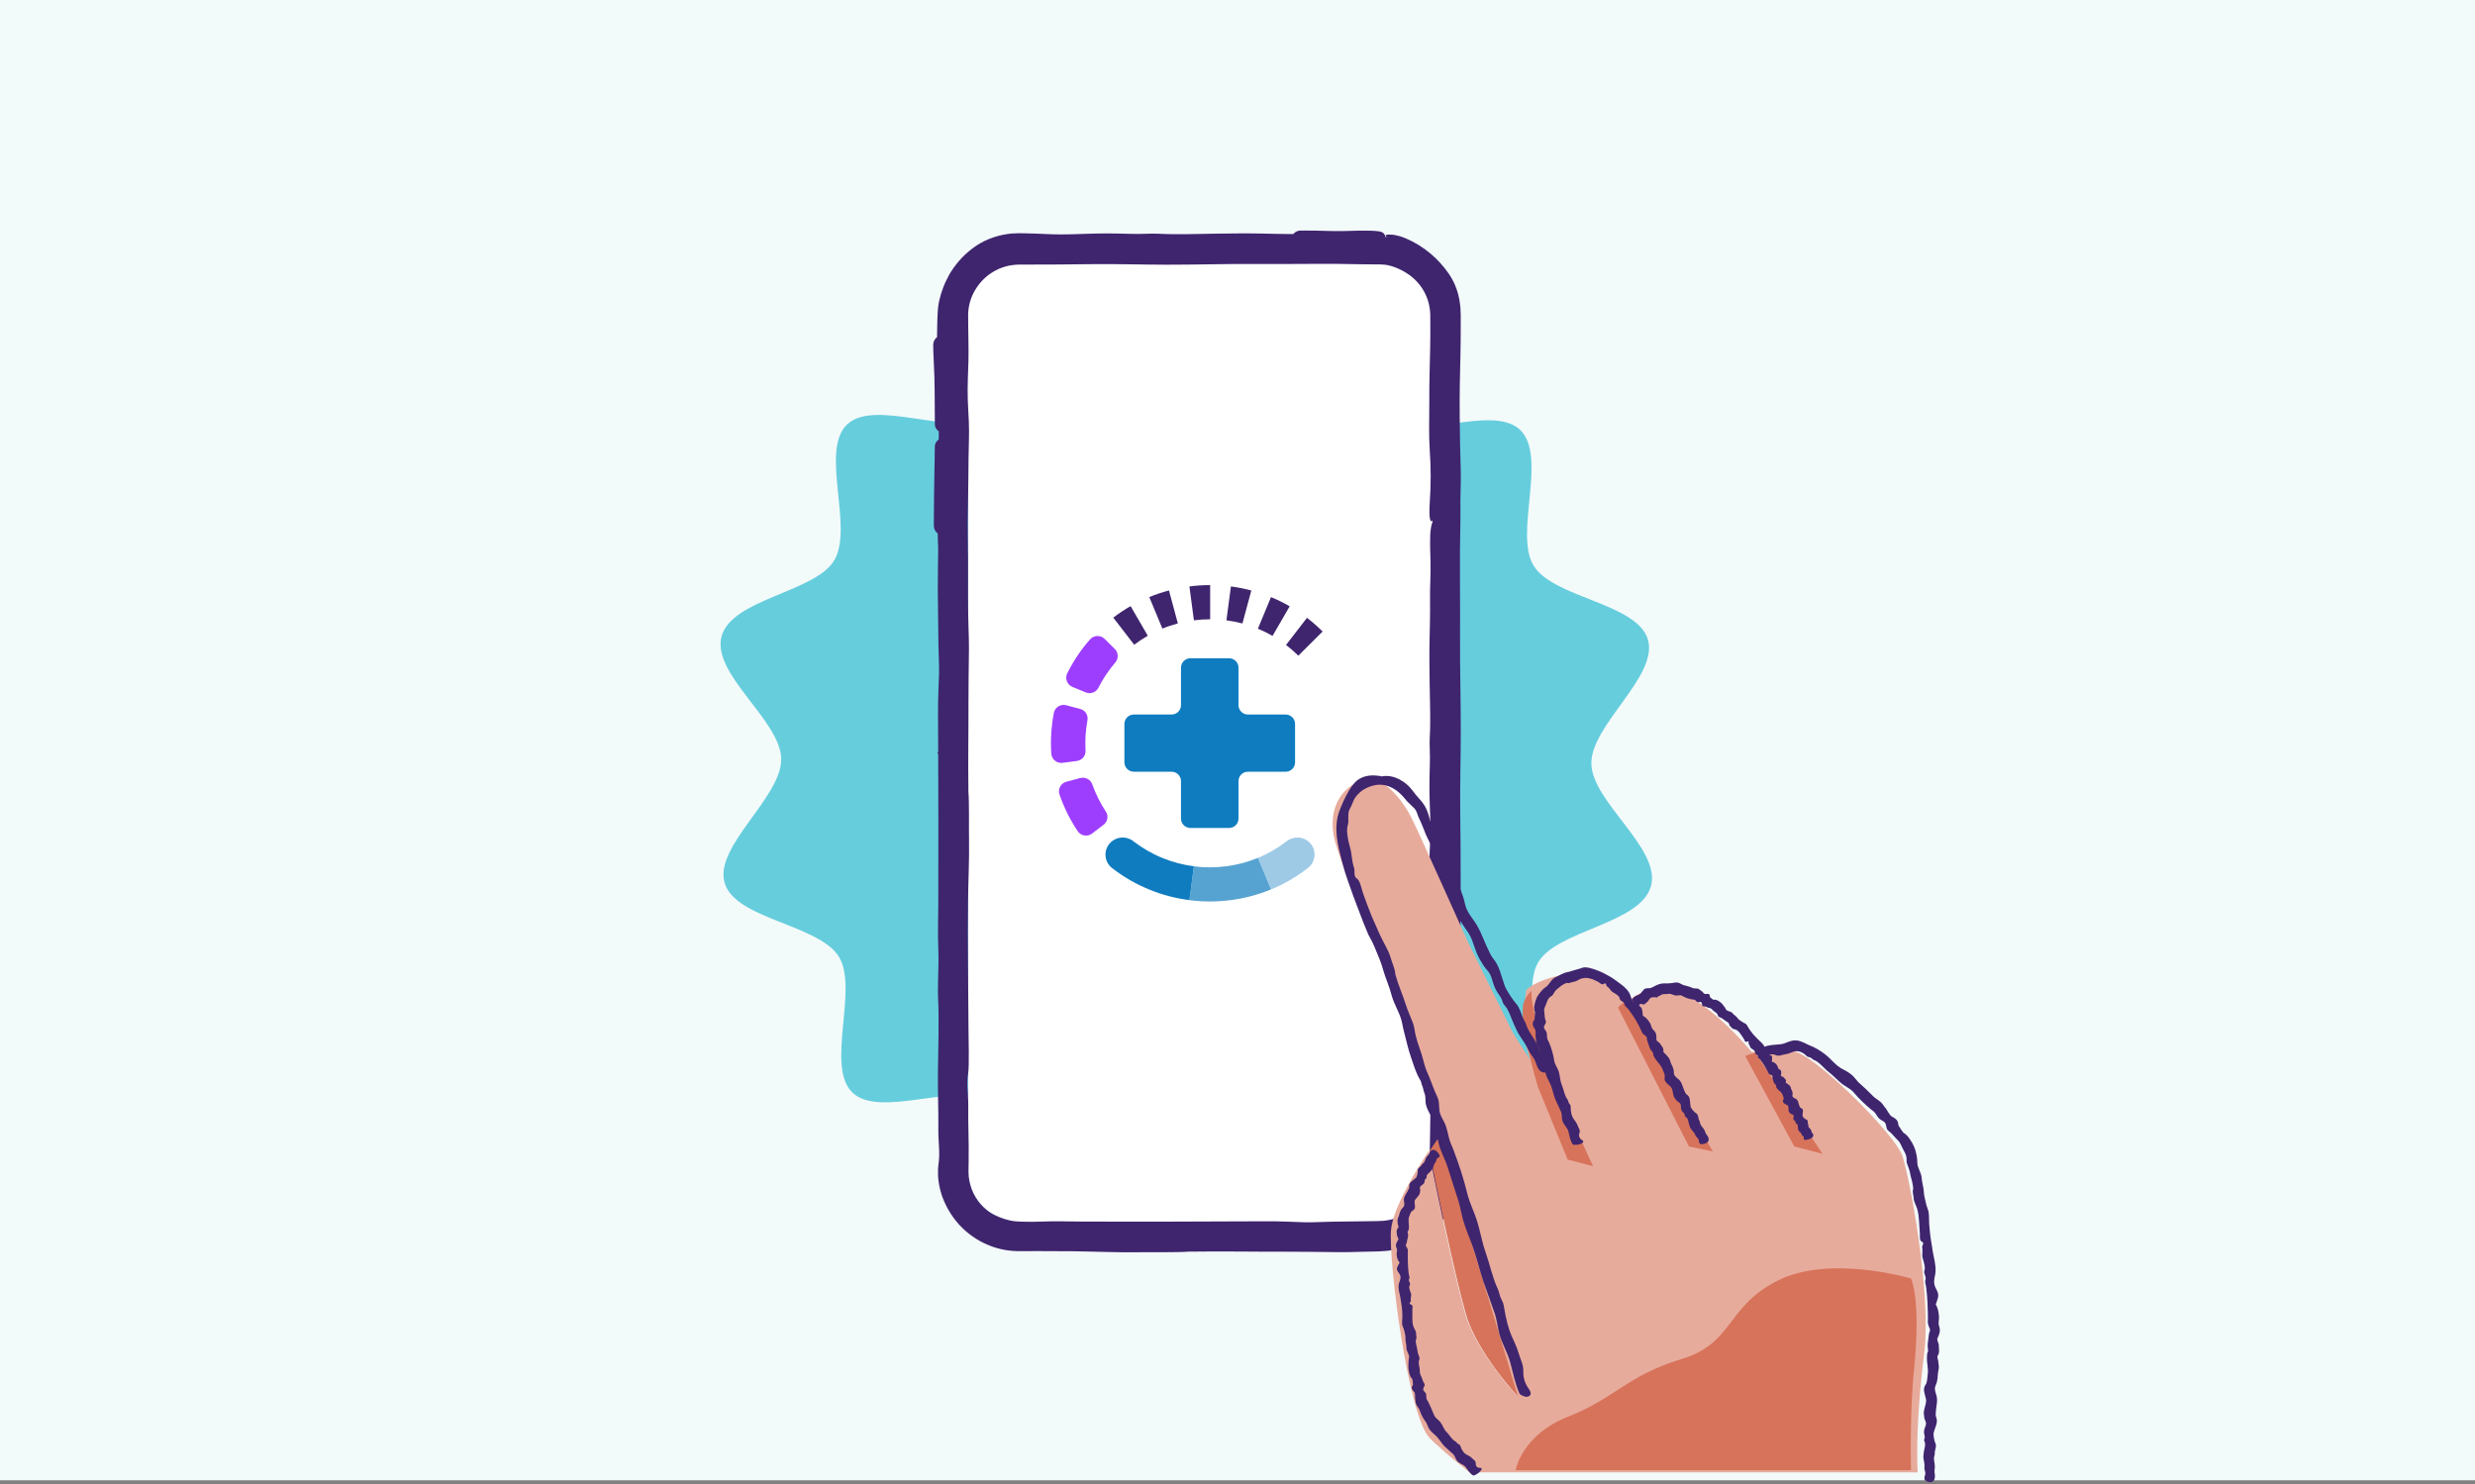 <?xml version="1.0" encoding="UTF-8"?>
<svg xmlns="http://www.w3.org/2000/svg" width="632" height="379" viewBox="0 0 632 379" fill="none">
  <rect x="0" y="0" width="632" height="379" fill="#808080" stroke="none"/>
  <rect width="632" height="378" fill="#F3FAFA"></rect>
  <path d="M421.581 226.25C419.006 235.899 397.663 237.487 392.801 245.7C387.94 253.914 396.532 273.666 389.548 280.356C382.563 287.045 363.406 277.433 354.851 282.094C346.296 286.755 344.123 308.057 334.601 310.388C325.292 312.681 313.433 294.855 303.559 294.729C293.686 294.603 281.789 312.214 272.154 309.619C262.519 307.037 260.672 285.634 252.369 280.985C244.065 276.337 224.606 285.646 217.672 278.995C210.737 272.344 219.28 252.591 214.23 244.34C209.142 236.013 187.774 234.791 185.035 225.444C182.297 216.096 199.607 203.637 199.482 193.799C199.356 183.96 181.681 172.169 184.256 162.52C186.832 152.87 208.175 151.283 213.036 143.069C218.049 134.604 209.305 115.103 216.29 108.414C223.274 101.725 242.432 111.336 250.987 106.675C259.542 102.014 261.715 80.712 271.237 78.382C280.759 76.051 292.404 93.914 302.278 94.04C312.152 94.166 324.048 76.555 333.684 79.15C343.319 81.733 345.165 103.135 353.469 107.784C362.087 112.621 381.231 103.123 388.166 109.774C395.238 116.577 386.558 136.178 391.608 144.43C396.695 152.757 418.064 153.979 420.802 163.326C423.541 172.673 406.23 185.132 406.356 194.97C406.481 204.809 424.169 216.6 421.594 226.25H421.581Z" fill="#66CDDD"></path>
  <g clip-path="url(#clip0_2943_15708)">
    <path d="M260.927 66C257.028 66 253.509 67.636 251.008 70.258C248.66 72.722 247.209 76.051 247.209 79.718L247.209 189.321L247.209 298.144C247.209 302.977 249.726 307.235 253.514 309.677C255.651 311.06 258.199 311.862 260.927 311.862L352.729 311.862C360.295 311.862 366.447 305.71 366.447 298.144L366.447 79.718C366.447 76.051 365.001 72.722 362.648 70.258C360.495 68.005 357.588 66.48 354.333 66.095C353.805 66.032 353.272 66 352.724 66L260.927 66Z" fill="white"></path>
    <path d="M353.748 60.484C353.526 59.861 352.941 59.518 352.244 59.523L332.037 59.523C331.414 59.523 330.882 59.888 330.623 60.41L260.289 60.41C249.262 60.41 240.24 69.432 240.24 80.459L240.24 86.679C239.66 86.916 239.248 87.486 239.248 88.151L239.248 108.358C239.248 109.023 239.66 109.593 240.24 109.83L240.24 112.621C239.66 112.859 239.248 113.428 239.248 114.093L239.248 134.3C239.248 134.965 239.66 135.535 240.24 135.772L240.24 192.648C240.055 192.727 239.865 192.806 239.681 192.885C239.871 192.806 240.055 192.727 240.24 192.648L240.24 298.89C240.24 307.311 245.5 314.555 252.897 317.509C255.187 318.427 257.682 318.939 260.289 318.939L352.091 318.939C363.118 318.939 372.14 309.917 372.14 298.89L372.14 80.459C372.14 69.991 364.01 61.338 353.753 60.484L353.748 60.484ZM365.809 133.118L365.809 298.885C365.809 306.451 359.657 312.603 352.091 312.603L260.289 312.603C257.561 312.603 255.013 311.795 252.876 310.418C249.088 307.976 246.571 303.718 246.571 298.885L246.571 190.062L246.571 80.459C246.571 72.893 252.723 66.741 260.289 66.741L352.091 66.741C352.635 66.741 353.173 66.778 353.7 66.836C360.512 67.633 365.809 73.436 365.809 80.459L365.809 133.118Z" fill="#3F256E"></path>
    <path d="M365.166 241.945C365.166 236.4 364.844 230.486 364.918 224.719C364.96 221.622 364.981 218.794 365.145 215.871C365.293 213.223 365.293 210.933 365.192 208.369C365.076 205.256 364.955 202.032 365.029 198.603C365.071 196.577 365.198 193.638 365.103 191.639C364.965 188.758 365.166 187.903 365.198 185.255C365.245 181.303 365.087 177.219 365.055 174.001C365.024 170.751 364.955 167.575 365.029 164.177C365.124 160.03 365.203 156.891 365.161 152.612C365.129 149.383 365.372 146.803 365.282 143.4C365.224 141.179 365.129 138.894 365.213 136.7C365.298 134.51 365.825 132.558 366.153 133.254C366.327 133.629 366.453 134.679 366.517 135.813C366.675 138.704 366.659 142.424 366.596 145.41C366.538 148.043 366.606 150.797 366.617 153.498C366.633 157.761 366.453 161.993 366.48 166.25C366.49 167.986 366.596 169.733 366.575 171.431C366.511 176.718 366.902 181.329 366.596 186.463C366.506 188.014 366.274 196.793 366.364 200.149C366.548 207.445 366.97 214.441 366.643 220.825C366.459 224.413 366.67 236.553 366.691 240.895C366.701 243.016 366.691 245.438 366.649 247.548C366.569 251.389 366.332 255.568 366.321 259.409C366.316 262.427 366.511 265.444 366.564 268.505C366.622 271.749 366.654 275.042 366.643 278.302C366.627 282.354 366.775 285.863 366.722 289.904C366.691 291.508 366.659 293.096 366.627 294.705C366.612 296.372 366.569 297.644 366.522 298.921C366.437 300.261 366.263 301.59 365.741 303.258C365.709 303.342 365.683 303.426 365.662 303.5C365.572 303.79 365.483 304.086 365.393 304.387C365.293 304.682 365.155 304.962 365.034 305.257C364.807 305.853 364.448 306.386 364.132 306.956C363.404 308.027 362.554 309.061 361.526 309.911C360.502 310.75 359.389 311.509 358.17 312.021L357.722 312.227L357.257 312.39C356.951 312.496 356.645 312.612 356.334 312.712C355.701 312.855 355.094 313.06 354.461 313.124C354.097 313.171 353.722 313.25 353.337 313.256C352.952 313.261 352.562 313.271 352.166 313.282C351.411 313.256 350.641 313.224 349.876 313.192C348.346 313.134 346.842 313.087 345.529 313.15C338.733 313.467 335.267 313.577 328.804 313.382C324.979 313.266 320.747 313.43 316.943 313.43C307.832 313.43 304.012 313.235 301.738 313.15C298.483 313.029 301.601 313.029 298.388 313.155C294.568 313.308 290.764 313.535 286.812 313.514C283.657 313.493 280.65 313.319 277.579 313.208C271.886 313.002 267.006 313.097 261.593 313.293C261.092 313.308 260.59 313.324 260.079 313.34C259.546 313.351 259.008 313.324 258.469 313.271C257.388 313.166 256.301 312.918 255.251 312.549C253.141 311.81 251.183 310.517 249.616 308.855C248.049 307.188 246.894 305.136 246.282 302.967C245.971 301.886 245.796 300.778 245.744 299.675C245.738 299.401 245.733 299.126 245.723 298.852C245.723 298.594 245.723 298.34 245.728 298.082C245.728 297.57 245.738 297.064 245.744 296.562C245.849 285.235 245.796 285.335 245.86 273.997C245.891 268.236 245.844 258.47 245.812 252.708C245.796 249.21 245.607 238.4 245.654 234.891C245.701 231.404 245.807 227.922 245.823 224.329C245.855 218.193 245.939 214.125 245.86 208.005C245.786 202.47 245.897 194.947 245.812 189.454C245.707 182.553 246.134 175.315 245.96 168.403C245.907 166.303 245.849 164.198 245.823 162.077C245.744 155.83 245.601 149.568 245.628 143.337C245.649 137.691 245.596 131.914 245.876 126.364C245.934 125.166 245.855 123.705 245.886 122.407C245.939 120.149 245.828 119.637 245.865 117.384C245.955 111.718 245.206 112.039 245.77 100.052C245.923 96.839 245.649 88.625 245.649 85.554C245.649 83.185 245.622 81.987 245.601 80.79C245.638 79.571 245.538 78.199 246.35 75.799C247.121 73.604 248.419 71.588 250.112 70.016C251.811 68.444 253.853 67.262 256.042 66.587C257.203 66.265 258.369 66.012 259.546 65.985C260.142 65.943 260.691 65.943 261.239 65.948C261.788 65.948 262.331 65.948 262.875 65.948C265.049 65.948 267.185 65.948 269.322 65.948C273.596 65.948 277.859 65.954 282.401 65.959C284.28 65.933 292.679 65.801 294.568 65.774C302.535 65.748 304.487 65.838 312.422 65.917C320.146 65.996 327.87 65.917 335.599 65.89L340.622 65.89C344.452 65.922 348.399 65.927 352.409 66.001C356.619 66.101 360.676 68.18 363.177 71.319C363.81 72.042 364.454 73.039 365.06 74.184C365.651 75.34 366.105 76.68 366.379 78.067C366.438 78.415 366.49 78.764 366.548 79.112C366.575 79.466 366.596 79.814 366.622 80.157C366.664 80.848 366.659 81.46 366.68 82.082C366.701 83.312 366.717 84.436 366.733 85.353C366.791 92.793 366.411 99.182 366.469 106.621C366.527 114.503 366.696 120.771 366.548 128.838C366.538 129.524 366.453 130.352 366.364 130.732C366.205 131.408 365.968 132.626 365.783 132.906C365.171 133.829 364.844 131.898 365.097 128.232C365.414 123.589 365.393 119.394 365.097 115.147C364.812 111.095 364.987 107.091 364.976 102.601C364.955 96.702 365.118 93.378 365.198 88.746C365.235 86.43 365.266 83.781 365.224 80.336C365.198 78.685 364.823 76.828 363.905 74.949C363.435 74.021 362.85 73.071 362.064 72.2C361.288 71.325 360.37 70.475 359.252 69.795C357.716 68.771 355.395 67.763 353.49 67.584C353.079 67.558 352.662 67.536 352.245 67.51C351.823 67.494 351.369 67.51 350.931 67.51C350.05 67.515 349.18 67.521 348.33 67.494C339.498 67.257 329.975 67.473 321.027 67.41C313.456 67.357 305.505 67.605 297.923 67.594C291.502 67.589 284.907 67.368 278.455 67.457C273.126 67.531 267.692 67.563 262.226 67.563L260.184 67.563C259.54 67.6 258.897 67.61 258.264 67.732C257.62 67.8 257.003 68.001 256.38 68.159L255.473 68.486C255.167 68.586 254.887 68.755 254.592 68.882C252.265 69.995 250.302 71.847 248.999 74.068C247.896 75.92 247.274 78.057 247.221 80.22C247.205 84.013 247.379 88.356 247.3 92.123C247.232 95.594 246.994 98.28 247.121 101.994C247.184 103.914 247.316 105.719 247.395 107.618C247.532 110.794 247.358 113.844 247.321 117.041C247.268 121.367 247.263 125.715 247.158 130.01C247.052 134.378 247.184 138.958 247.195 143.553C247.205 149.367 247.131 155.208 247.327 160.658C247.379 162.04 247.437 164.293 247.427 165.712C247.39 170.45 247.279 175.193 247.3 179.921C247.332 187.054 247.174 194.139 247.284 201.489C247.284 201.673 247.263 201.911 247.279 202.053C247.527 205.161 247.385 210.748 247.443 214.251C247.532 219.617 247.253 224.862 247.189 230.169C247.063 240.996 247.274 252.075 247.311 262.928C247.321 265.096 247.522 272.251 247.237 273.944C246.757 276.746 247.279 279.473 247.247 282.222C247.189 287.34 247.437 291.434 247.348 296.721C247.337 297.243 247.327 297.839 247.316 298.483C247.3 299.137 247.311 299.77 247.374 300.477C247.516 301.859 247.912 303.363 248.587 304.73C248.909 305.421 249.326 306.064 249.753 306.666C250.202 307.257 250.671 307.811 251.173 308.28C252.159 309.235 253.209 309.89 254.048 310.296C255.467 310.976 257.34 311.689 259.356 311.879C260.337 311.968 261.435 311.958 262.442 311.984C263.455 311.995 264.421 311.995 265.281 311.958C269.913 311.763 272.15 311.937 276.951 311.942L296.546 311.958C305.479 311.926 314.2 311.894 323.058 311.863C326.303 311.842 325.738 311.894 328.994 311.963C330.466 311.995 331.88 312.095 333.352 312.127C335.515 312.169 337.868 311.984 340.031 311.968C342.221 311.942 344.4 311.916 346.584 311.884L349.86 311.836C350.942 311.815 352.081 311.836 353.079 311.752C353.369 311.752 353.654 311.699 353.939 311.652C354.224 311.604 354.508 311.573 354.793 311.515C355.353 311.362 355.928 311.267 356.466 311.045C357.574 310.691 358.608 310.132 359.573 309.483C360.143 309.093 361.272 308.222 361.663 307.679C362.106 307.178 362.465 306.613 362.85 306.064L363.356 305.194C363.53 304.909 363.652 304.587 363.805 304.286C364.353 303.057 364.77 301.743 364.923 300.382C364.987 299.939 364.981 299.491 365.018 299.042C365.039 298.588 365.029 298.098 365.039 297.623L365.082 294.769C365.113 292.869 365.15 290.965 365.182 289.06C365.25 285.245 365.303 281.41 365.256 277.521C365.208 273.274 365.277 267.713 365.013 263.83C364.612 257.974 365.008 250.909 365.166 245C365.192 243.998 365.203 242.974 365.203 241.94L365.166 241.945Z" fill="#3F256E"></path>
    <path d="M242.235 70.402C243.728 67.759 245.796 65.311 248.36 63.406C250.903 61.475 254.011 60.225 257.171 59.776C257.598 59.729 258.015 59.628 258.437 59.623C258.859 59.607 259.271 59.592 259.688 59.576L260.305 59.555L260.891 59.565C261.281 59.57 261.672 59.581 262.057 59.586C263.608 59.618 265.133 59.665 266.678 59.745C269.491 59.892 271.918 59.892 274.64 59.792C277.943 59.676 281.367 59.555 285.002 59.628C287.155 59.671 290.273 59.797 292.388 59.702C295.448 59.565 296.356 59.766 299.163 59.797C303.357 59.845 307.689 59.687 311.102 59.655C314.553 59.623 317.924 59.555 321.528 59.628C323.169 59.66 324.667 59.692 326.144 59.723C326.883 59.734 327.616 59.745 328.365 59.755C328.74 59.755 329.115 59.76 329.5 59.766C329.69 59.766 329.885 59.766 330.075 59.766C330.17 59.766 330.233 59.781 330.296 59.755C330.318 59.713 330.333 59.692 330.376 59.639L330.391 59.618L330.434 59.576C330.465 59.544 330.492 59.512 330.523 59.486C330.587 59.428 330.65 59.375 330.719 59.322C330.993 59.117 331.336 58.964 331.7 58.906C331.79 58.895 331.885 58.885 331.979 58.879L332.196 58.879C332.333 58.879 332.47 58.879 332.607 58.879C332.882 58.879 333.167 58.879 333.457 58.874C336.881 58.842 339.619 59.085 343.233 58.995C345.592 58.937 348.019 58.842 350.34 58.927C350.92 58.948 351.485 58.995 351.997 59.064C352.229 59.096 352.556 59.133 352.793 59.243C353.041 59.343 353.242 59.496 353.384 59.655C353.669 59.982 353.69 60.293 353.648 60.436C353.601 60.583 353.506 60.589 353.374 60.494C353.231 60.394 353.025 60.235 352.714 60.177C352.551 60.145 352.408 60.145 352.16 60.177C351.881 60.198 351.585 60.219 351.284 60.235C348.214 60.394 344.267 60.378 341.102 60.314C338.305 60.256 335.388 60.325 332.523 60.335L332.011 60.335C331.921 60.341 331.837 60.362 331.753 60.394C331.668 60.425 331.594 60.478 331.526 60.536C331.51 60.552 331.494 60.568 331.478 60.583C331.452 60.615 331.399 60.694 331.362 60.758L331.114 61.211C330.914 61.222 330.692 61.211 330.481 61.211L329.959 61.211L329.252 61.201L327.833 61.18L324.999 61.132C323.111 61.1 321.222 61.074 319.333 61.085C317.492 61.095 315.634 61.201 313.83 61.18C308.222 61.116 303.326 61.507 297.875 61.201C296.229 61.111 286.907 60.879 283.351 60.968C275.605 61.153 268.182 61.575 261.402 61.248C260.928 61.227 260.294 61.195 259.609 61.232C259.26 61.248 258.886 61.259 258.49 61.275C258.094 61.296 257.683 61.385 257.25 61.443C256.38 61.533 255.477 61.823 254.523 62.066C254.064 62.24 253.594 62.414 253.119 62.588C252.876 62.667 252.65 62.778 252.423 62.894L251.732 63.232C249.911 64.171 248.207 65.4 246.92 66.709C245.638 68.017 244.672 69.305 244.102 70.249C242.942 72.059 241.971 74.349 241.507 76.443C241.406 76.834 241.359 77.245 241.274 77.646C241.206 78.052 241.1 78.459 241.09 78.881C241.021 79.714 240.932 80.553 240.921 81.45C240.863 83.318 240.805 85.196 240.752 87.032C240.62 87.09 240.488 87.153 240.362 87.217C240.293 87.248 240.251 87.28 240.193 87.312C240.14 87.343 240.14 87.354 240.108 87.375C240.019 87.454 239.945 87.549 239.887 87.649C239.829 87.749 239.792 87.866 239.771 87.976C239.76 88.034 239.755 88.087 239.755 88.156L239.755 88.414C239.744 91.617 239.94 94.825 239.998 98.069C240.019 99.789 240.04 101.525 240.061 103.261C240.061 104.976 240.072 106.696 240.077 108.41C240.087 108.553 240.135 108.69 240.219 108.801C240.267 108.859 240.293 108.901 240.372 108.954L240.52 109.038L240.705 109.123C240.826 109.175 240.947 109.233 241.063 109.286C241.074 110.626 241.085 111.929 241.095 113.18L240.668 113.38C240.594 113.412 240.525 113.449 240.473 113.481L240.388 113.533C240.388 113.533 240.372 113.549 240.367 113.554C240.314 113.602 240.267 113.66 240.235 113.723C240.203 113.787 240.172 113.85 240.156 113.918C240.151 113.95 240.145 113.987 240.14 114.019C240.14 114.061 240.14 114.066 240.14 114.161C240.145 114.794 240.156 115.427 240.161 116.061C240.172 117.332 240.177 118.619 240.161 119.96C240.13 121.664 240.098 123.347 240.066 125.051C240.04 128.58 239.882 130.459 239.871 133.999C239.871 134.089 239.871 134.178 239.882 134.257C239.903 134.474 239.966 134.627 240.077 134.775C240.13 134.843 240.198 134.906 240.267 134.959C240.277 134.97 240.277 134.97 240.298 134.98L240.378 135.022C240.425 135.054 240.494 135.081 240.557 135.112L240.958 135.286C240.984 135.503 240.974 135.761 240.984 135.999L241 136.558C241.005 136.837 241.016 137.122 241.021 137.407C241.032 137.977 241.042 138.552 241.048 139.127C241.058 140.283 241.058 141.449 241.048 142.615C241.027 144.952 241 147.284 240.979 149.505C240.968 152.47 240.668 156.079 240.794 158.865C241.111 166.077 241.222 169.754 241.027 176.613C240.91 180.676 241.074 185.16 241.074 189.202C241.069 190.737 241.063 192.13 241.058 192.626L241.058 193.175L240.557 193.38C240.309 193.486 240.061 193.586 239.998 193.612L239.354 192.109C239.607 192.003 239.855 191.903 239.924 191.877L241.058 191.407L241.048 192.621C240.99 199.353 240.858 202.228 240.794 204.112C240.673 207.568 240.673 204.254 240.8 207.668C240.953 211.725 241.18 215.761 241.158 219.95C241.137 223.295 240.963 226.487 240.852 229.748C240.647 235.789 240.742 240.965 240.937 246.715C241.222 255.141 241.127 264.897 241.053 273.438C240.947 285.462 241 285.352 240.937 297.386C240.916 298.937 240.926 300.647 241.285 302.483C241.628 304.308 242.293 306.208 243.242 307.954C244.187 309.706 245.416 311.294 246.746 312.592C248.075 313.895 249.5 314.897 250.771 315.625C251.557 316.047 252.766 316.686 254.29 317.161C255.805 317.646 257.609 317.989 259.429 318.047C260.321 318.073 261.297 318.042 262.21 318.036C263.128 318.031 264.019 318.021 264.848 318.015C266.504 318.005 267.918 317.999 268.852 318.015C272.551 318.063 276.249 318.168 280.064 318.184C286.58 318.216 290.895 318.3 297.39 318.221C303.267 318.147 311.25 318.258 317.075 318.174C324.398 318.068 332.08 318.495 339.419 318.321C341.65 318.269 343.882 318.211 346.13 318.184C347.786 318.163 349.443 318.137 351.105 318.116C351.517 318.105 351.944 318.116 352.34 318.084L353.532 318.005C353.732 317.989 353.928 317.989 354.128 317.957L354.714 317.857L355.885 317.662C358.982 316.971 361.884 315.53 364.327 313.531C366.516 311.695 368.31 309.342 369.529 306.73C369.608 306.566 369.692 306.408 369.766 306.245L369.956 305.738L370.341 304.73C370.563 304.05 370.742 303.348 370.932 302.662C371.043 301.955 371.217 301.253 371.291 300.546C371.338 299.829 371.444 299.143 371.465 298.394C371.523 297.122 371.444 295.571 371.476 294.194C371.528 291.799 371.418 291.255 371.455 288.865C371.544 282.851 370.795 283.188 371.36 270.468C371.513 267.054 371.238 258.338 371.238 255.078C371.238 250.05 371.138 249.981 371.17 244.969C371.201 240.363 371.365 235.715 371.36 231.12C371.36 221.449 371.36 212.97 371.36 203.336C371.333 201.347 371.201 192.431 371.175 190.426C371.149 181.968 371.238 179.9 371.317 171.474C371.397 163.275 371.317 155.082 371.291 146.878L371.291 141.544C371.349 133.434 371.412 124.676 371.47 116.567C371.491 112.684 371.254 105.234 371.228 101.351C371.201 97.405 371.28 93.733 371.36 90.066C371.396 88.23 371.428 86.399 371.465 84.526C371.476 83.592 371.486 82.648 371.491 81.693C371.491 81.218 371.502 80.727 371.486 80.252C371.46 79.783 371.439 79.313 371.412 78.833C371.212 76.823 370.721 74.955 370.025 73.225C369.291 71.51 368.331 69.954 367.213 68.529C366.084 67.105 364.722 65.87 363.208 64.762C361.694 63.649 359.948 62.752 358.001 62.082C357.352 61.818 356.534 61.586 356.17 61.401C356.006 61.322 355.811 61.232 355.605 61.137C355.394 61.058 355.168 60.979 354.956 60.9C354.529 60.742 354.149 60.583 354.012 60.473C353.553 60.103 353.827 59.903 354.745 59.898C355.204 59.898 355.822 59.913 356.555 60.103C356.924 60.188 357.325 60.283 357.747 60.399C358.164 60.552 358.607 60.721 359.077 60.91C361.425 61.923 363.467 63.232 365.261 64.736C367.054 66.245 368.611 67.954 369.94 69.874C371.207 71.71 372.098 73.81 372.552 76.058C372.631 76.332 372.673 76.617 372.71 76.902C372.752 77.187 372.789 77.472 372.832 77.762C372.932 78.337 372.942 78.923 372.963 79.514C372.974 79.809 372.985 80.105 373 80.405C373 80.69 373 80.98 373 81.271C373 81.851 373 82.437 373 83.033C373.037 95.553 372.362 97.146 373.016 120.772C373.074 122.867 372.927 125.668 372.916 127.8C372.911 129.657 372.963 131.567 372.916 133.361C372.679 142.731 372.895 152.845 372.832 162.336C372.779 170.372 373.027 178.808 373.016 186.859C373.011 193.676 372.789 200.672 372.879 207.52C373.027 218.832 373.011 230.597 372.895 242.152C372.869 244.563 372.795 246.974 372.8 249.38C372.81 253.432 372.963 258.022 372.89 262.021C372.821 265.704 372.584 268.558 372.71 272.499C372.774 274.541 372.905 276.451 372.985 278.466C373.122 281.838 372.948 285.072 372.911 288.464C372.89 290.759 372.869 293.06 372.847 295.36C372.837 296.51 372.821 297.655 372.81 298.805L372.694 300.573C372.684 300.868 372.636 301.158 372.584 301.449L372.431 302.319C371.977 304.656 371.159 306.983 369.935 309.131C368.722 311.278 367.102 313.246 365.166 314.844C362.696 316.849 359.758 318.269 356.703 318.981C356.328 319.097 355.938 319.144 355.553 319.208C355.168 319.271 354.782 319.329 354.397 319.392C353.627 319.471 352.851 319.498 352.086 319.551C350.593 319.572 349.121 319.603 347.676 319.651C346.209 319.698 343.814 319.762 342.31 319.751C337.282 319.714 332.249 319.603 327.231 319.624C319.66 319.651 312.142 319.498 304.339 319.609C304.143 319.609 303.89 319.588 303.742 319.603C300.445 319.851 294.515 319.709 290.795 319.767C285.102 319.851 279.536 319.577 273.901 319.514C271.031 319.482 268.14 319.471 265.243 319.477C263.792 319.477 262.342 319.487 260.891 319.487C259.429 319.519 257.904 319.419 256.438 319.144C254.966 318.865 253.515 318.448 252.148 317.836C250.761 317.271 249.458 316.506 248.234 315.646C245.785 313.916 243.733 311.642 242.251 309.057C241.633 308.044 240.467 305.722 239.955 303.253C239.834 302.641 239.692 302.029 239.644 301.433C239.613 301.137 239.581 300.847 239.549 300.568C239.528 300.288 239.533 300.014 239.523 299.755C239.491 298.7 239.56 297.919 239.623 297.46C240.103 294.484 239.581 291.593 239.613 288.675C239.671 283.246 239.423 278.899 239.512 273.291C239.581 268.848 239.797 259.589 239.565 255.431C239.37 251.907 239.755 246.499 239.613 242.843C239.417 237.931 239.591 235.551 239.597 230.46L239.613 209.662C239.597 203.922 239.586 198.261 239.57 192.621L240.546 193.264C240.356 193.343 240.172 193.423 239.992 193.502L239.438 192.209C239.628 192.13 239.813 192.046 240.003 191.966L239.576 192.615C239.56 189.318 239.544 186.036 239.528 182.733C239.507 179.288 239.56 179.89 239.628 176.434C239.66 174.872 239.76 173.374 239.792 171.807C239.834 169.512 239.649 167.016 239.634 164.716C239.581 160.073 239.523 155.451 239.47 150.808C239.454 148.212 239.518 145.59 239.533 142.973C239.533 142.193 239.597 140.615 239.56 139.876C239.528 139.191 239.502 138.494 239.486 137.798C239.481 137.449 239.47 137.101 239.465 136.748L239.465 136.283C239.454 136.257 239.465 136.22 239.444 136.199C239.428 136.194 239.412 136.183 239.396 136.173L239.37 136.152L239.359 136.141L239.317 136.104C239.259 136.057 239.201 135.999 239.148 135.946C238.927 135.724 238.758 135.455 238.636 135.165C238.52 134.875 238.462 134.548 238.462 134.247L238.462 133.63C238.462 132.801 238.468 131.973 238.473 131.145C238.483 127.995 238.536 124.856 238.589 121.711C238.615 120.139 238.642 118.561 238.668 116.979C238.679 116.187 238.689 115.396 238.7 114.604L238.71 113.992C238.721 113.723 238.779 113.449 238.89 113.201C239.001 112.953 239.154 112.721 239.349 112.531C239.607 112.288 239.602 112.32 239.697 112.267C239.729 112.241 239.708 112.172 239.718 112.125L239.718 111.908L239.718 111.191L239.718 110.473L239.718 110.252C239.713 110.204 239.734 110.136 239.702 110.109C239.66 110.093 239.623 110.067 239.581 110.041C239.555 110.025 239.412 109.909 239.317 109.808C239.117 109.597 238.958 109.349 238.858 109.075C238.753 108.817 238.71 108.479 238.716 108.247L238.716 107.603C238.658 103.097 238.731 97.194 238.468 93.068C238.399 91.997 238.352 90.889 238.325 89.749C238.32 89.464 238.315 89.179 238.309 88.894L238.309 88.462L238.299 88.246C238.299 88.177 238.299 88.108 238.299 87.971C238.32 87.501 238.478 87.032 238.753 86.642C238.884 86.446 239.048 86.272 239.233 86.119C239.285 86.077 239.28 86.082 239.28 86.082C239.296 85.17 239.307 84.246 239.322 83.328C239.354 82.194 239.354 81.097 239.433 79.946C239.512 77.62 240.098 75.383 240.858 73.409C241.227 72.37 241.749 71.378 242.272 70.376L242.235 70.402Z" fill="#3F256E"></path>
    <g clip-path="url(#clip1_2943_15708)">
      <path d="M328.288 182.458L318.665 182.458C317.335 182.458 316.254 181.383 316.254 180.06L316.254 170.488C316.254 169.165 315.172 168.09 313.842 168.09L303.981 168.09C302.651 168.09 301.57 169.165 301.57 170.488L301.57 180.06C301.57 181.383 300.489 182.458 299.159 182.458L289.535 182.458C288.205 182.458 287.124 183.534 287.124 184.856L287.124 194.665C287.124 195.987 288.205 197.063 289.535 197.063L299.159 197.063C300.489 197.063 301.57 198.138 301.57 199.461L301.57 209.033C301.57 210.356 302.651 211.431 303.981 211.431L313.842 211.431C315.172 211.431 316.254 210.356 316.254 209.033L316.254 199.461C316.254 198.138 317.335 197.063 318.665 197.063L328.288 197.063C329.618 197.063 330.699 195.987 330.699 194.665L330.699 184.856C330.699 183.534 329.618 182.458 328.288 182.458Z" fill="#0F7CC0"></path>
      <path d="M334.387 215.121C336.247 216.971 336.063 220.025 333.997 221.638C333.911 221.703 333.835 221.768 333.749 221.832C332.332 222.918 330.851 223.897 329.337 224.779C327.791 225.671 326.201 226.446 324.569 227.123L321.217 219.068C322.493 218.541 323.736 217.928 324.958 217.229C326.147 216.541 327.304 215.777 328.418 214.917C328.472 214.874 328.526 214.831 328.591 214.788C330.343 213.433 332.83 213.572 334.398 215.132L334.387 215.121Z" fill="#0F7CC0" fill-opacity="0.4"></path>
      <path d="M321.206 219.059L324.558 227.114C322.914 227.791 321.228 228.361 319.53 228.813C317.811 229.276 316.07 229.609 314.318 229.846C312.556 230.071 310.793 230.19 309.02 230.2C307.247 230.2 305.484 230.093 303.722 229.867L304.868 221.22C306.252 221.403 307.636 221.489 309.031 221.478C310.415 221.478 311.81 221.382 313.183 221.199C314.556 221.016 315.918 220.747 317.27 220.392C318.611 220.037 319.919 219.596 321.217 219.059L321.206 219.059Z" fill="#0F7CC0" fill-opacity="0.7"></path>
      <path d="M275.869 198.677C277.145 198.333 278.475 199.032 278.918 200.28C279.112 200.85 279.329 201.409 279.567 201.968C280.096 203.237 280.713 204.485 281.416 205.689C281.718 206.206 282.043 206.722 282.378 207.227C283.113 208.324 282.854 209.808 281.805 210.604L278.864 212.852C277.707 213.734 276.031 213.465 275.209 212.26C274.723 211.54 274.258 210.798 273.825 210.045C272.928 208.507 272.149 206.926 271.468 205.302C271.133 204.496 270.83 203.689 270.549 202.872C270.073 201.495 270.884 200 272.29 199.624L275.869 198.667L275.869 198.677Z" fill="#9D3EFF"></path>
      <path d="M275.847 181.029C277.123 181.373 277.923 182.631 277.685 183.922C277.577 184.524 277.479 185.116 277.404 185.718C277.22 187.084 277.133 188.471 277.144 189.848C277.144 190.45 277.166 191.052 277.198 191.665C277.274 192.977 276.312 194.128 275.003 194.311L271.327 194.795C269.878 194.988 268.559 193.913 268.462 192.461C268.397 191.59 268.364 190.729 268.364 189.858C268.364 188.095 268.472 186.342 268.699 184.589C268.808 183.728 268.948 182.879 269.11 182.029C269.391 180.599 270.84 179.706 272.257 180.082L275.836 181.04L275.847 181.029Z" fill="#9D3EFF"></path>
      <path d="M288.703 154.777L293.093 162.338C291.903 163.026 290.735 163.79 289.622 164.639L284.28 157.713C285.708 156.627 287.178 155.648 288.703 154.777Z" fill="#3F256E"></path>
      <path d="M298.5 150.766L300.77 159.197C299.43 159.552 298.11 159.982 296.824 160.52L293.472 152.465C295.115 151.787 296.802 151.228 298.51 150.776L298.5 150.766Z" fill="#3F256E"></path>
      <path d="M309.02 149.41L309.02 158.132C307.636 158.132 306.241 158.218 304.868 158.401L303.722 149.754C305.473 149.518 307.247 149.41 309.02 149.41Z" fill="#3F256E"></path>
      <path d="M319.53 150.786L317.259 159.207C315.918 158.852 314.545 158.583 313.172 158.401L314.318 149.754C316.07 149.98 317.811 150.324 319.53 150.786Z" fill="#3F256E"></path>
      <path d="M329.326 154.821L324.947 162.382C323.736 161.683 322.482 161.07 321.206 160.543L324.558 152.477C326.191 153.143 327.78 153.928 329.326 154.821Z" fill="#3F256E"></path>
      <path d="M337.695 161.229L337.728 161.261L331.532 167.434L331.5 167.402C330.516 166.423 329.478 165.52 328.396 164.692L333.738 157.766C335.111 158.82 336.441 159.97 337.706 161.229L337.695 161.229Z" fill="#3F256E"></path>
      <path d="M304.869 221.208L303.723 229.854C301.971 229.628 300.23 229.295 298.511 228.843C296.802 228.392 295.126 227.832 293.472 227.155C291.839 226.488 290.25 225.714 288.704 224.832C287.179 223.961 285.709 222.982 284.281 221.896C284.184 221.821 284.076 221.745 283.978 221.67C281.902 220.057 281.708 217.002 283.578 215.142C285.146 213.582 287.633 213.432 289.385 214.787C289.461 214.852 289.547 214.905 289.623 214.97C290.736 215.819 291.893 216.583 293.094 217.271C294.305 217.96 295.548 218.573 296.835 219.089C298.122 219.616 299.441 220.057 300.782 220.412C302.122 220.767 303.496 221.035 304.869 221.208Z" fill="#0F7CC0"></path>
      <path d="M284.669 165.716C285.61 166.652 285.675 168.157 284.799 169.168C284.399 169.631 284.021 170.093 283.664 170.566C282.81 171.674 282.042 172.825 281.35 174.019C281.047 174.535 280.766 175.062 280.496 175.6C279.901 176.793 278.474 177.32 277.241 176.804L273.846 175.406C272.483 174.847 271.878 173.255 272.527 171.943C272.905 171.169 273.316 170.416 273.748 169.663C274.624 168.147 275.608 166.684 276.7 165.264C277.219 164.587 277.771 163.92 278.344 163.275C279.317 162.167 281.025 162.113 282.074 163.146L284.669 165.727L284.669 165.716Z" fill="#9D3EFF"></path>
    </g>
  </g>
  <path d="M372.776 199.898C372.957 199.978 373.149 200.057 373.33 200.136C373.138 200.057 372.957 199.978 372.776 199.898Z" fill="#FDD5AC"></path>
  <g clip-path="url(#clip2_2943_15708)">
    <path d="M447.477 268.737C447.506 268.722 447.549 268.703 447.603 268.684C447.549 268.708 447.506 268.727 447.477 268.737Z" fill="#E7AB9C"></path>
    <path d="M447.428 268.758C447.428 268.758 447.447 268.748 447.467 268.738C447.443 268.748 447.428 268.758 447.428 268.758Z" fill="#E7AB9C"></path>
    <path d="M415.146 256.162C415.253 256.056 415.398 255.911 415.586 255.742C415.398 255.911 415.253 256.051 415.146 256.162Z" fill="#E7AB9C"></path>
    <path d="M365.614 292.724C365.614 292.724 365.619 292.713 365.625 292.707C365.625 292.707 365.619 292.718 365.614 292.724Z" fill="#E7AB9C"></path>
    <path d="M391.412 253.927C391.47 253.825 391.533 253.719 391.596 253.617C391.528 253.719 391.47 253.82 391.412 253.927Z" fill="#E7AB9C"></path>
    <path d="M391.218 254.289C391.262 254.202 391.305 254.114 391.349 254.027C391.3 254.114 391.257 254.202 391.218 254.289Z" fill="#E7AB9C"></path>
    <path d="M391.633 253.563C391.71 253.447 391.788 253.331 391.875 253.215C391.793 253.331 391.71 253.442 391.633 253.563Z" fill="#E7AB9C"></path>
    <path d="M391.05 254.654C391.079 254.582 391.108 254.509 391.137 254.441C391.103 254.509 391.079 254.582 391.05 254.654Z" fill="#E7AB9C"></path>
    <path d="M390.818 255.302C390.857 255.157 390.905 255.012 390.958 254.867C390.905 255.012 390.857 255.152 390.818 255.302Z" fill="#E7AB9C"></path>
    <path d="M485.793 295.167C484.02 289.907 465.367 271.249 459.006 268.757C454.722 267.081 450.964 267.661 448.96 268.221C449.279 268.134 442.493 270.061 442.898 269.979L460.03 295.756L459.962 291.854L447.429 268.757C447.429 268.757 437.131 256.252 428.645 253.287C421.917 250.935 417.242 254.258 415.595 255.736C415.991 255.383 412.769 257.17 413.494 256.706L435.354 295.35L434.446 290.67L414.948 256.378C414.948 256.378 414.977 256.344 415.006 256.315C414.962 256.359 414.943 256.388 414.943 256.388C414.943 256.388 410.828 250.196 405.244 248.824C401.076 247.8 392.624 250.027 389.687 252.804C389.397 256.605 388.33 261.203 389.842 267.574C391.508 274.596 401.4 297.693 401.4 297.693L402.1 295.201L394.474 276.562L386.35 263.772L374.826 240.512C374.826 240.512 362.577 213.136 360.495 208.958C358.414 204.78 352.874 196.84 347.068 199.491C341.267 202.143 339.519 207.712 340.606 213.609C341.692 219.506 355.525 252.644 355.525 252.644L361.08 268.974L367.445 290.076C367.445 290.076 367.441 290.086 367.436 290.086L387.451 356.521C387.451 356.521 378.661 347.257 374.893 337.685C372.99 332.845 368.16 310.396 364.808 293.945C361.35 299.214 355.665 308.613 355.202 314.119C354.53 322.074 359.549 361.337 364.997 367.118C366.832 369.064 370.662 372.334 375.27 375.986L489.681 375.986C489.27 367.34 489.995 356.676 491.347 345.596C493.25 330.048 487.56 300.427 485.788 295.162L485.793 295.167Z" fill="#E7AB9C"></path>
    <path d="M447.617 268.674C447.796 268.602 448.095 268.486 448.501 268.355C448.09 268.486 447.791 268.602 447.617 268.674Z" fill="#E7AB9C"></path>
    <path d="M367.427 290.09C367.393 290.138 366.847 290.896 366.012 292.133C366.852 290.892 367.393 290.143 367.427 290.09Z" fill="#D7735A"></path>
    <path d="M365.62 292.708C365.756 292.51 365.886 292.316 366.007 292.133C365.886 292.316 365.756 292.505 365.62 292.708Z" fill="#D7735A"></path>
    <path d="M364.799 293.951C364.925 293.758 365.05 293.569 365.166 293.391C365.045 293.574 364.925 293.758 364.799 293.951Z" fill="#D7735A"></path>
    <path d="M365.214 293.318C365.35 293.11 365.485 292.912 365.61 292.719C365.485 292.907 365.35 293.11 365.214 293.318Z" fill="#D7735A"></path>
    <path d="M448.944 268.228C448.944 268.228 448.96 268.228 448.965 268.223C448.96 268.223 448.954 268.223 448.944 268.228Z" fill="#D7735A"></path>
    <path d="M447.6 268.681C447.6 268.681 447.612 268.681 447.617 268.676C447.617 268.676 447.606 268.676 447.6 268.681Z" fill="#D7735A"></path>
    <path d="M390.963 254.873C390.992 254.801 391.021 254.728 391.05 254.66C391.021 254.733 390.987 254.801 390.963 254.873Z" fill="#D7735A"></path>
    <path d="M391.137 254.441C391.161 254.388 391.19 254.334 391.219 254.281C391.195 254.334 391.166 254.388 391.137 254.441Z" fill="#D7735A"></path>
    <path d="M391.873 253.22C391.873 253.22 391.879 253.209 391.885 253.203C391.885 253.203 391.879 253.214 391.873 253.22Z" fill="#D7735A"></path>
    <path d="M391.349 254.028C391.368 253.994 391.388 253.96 391.412 253.926C391.393 253.96 391.368 253.994 391.349 254.028Z" fill="#D7735A"></path>
    <path d="M391.595 253.617C391.595 253.617 391.619 253.582 391.634 253.562C391.624 253.582 391.609 253.597 391.595 253.617Z" fill="#D7735A"></path>
    <path d="M415.11 256.195C415.11 256.195 415.13 256.17 415.146 256.16C415.13 256.175 415.12 256.185 415.11 256.195Z" fill="#D7735A"></path>
    <path d="M414.999 256.318C414.999 256.318 415.01 256.306 415.016 256.301C415.01 256.306 415.004 256.312 414.999 256.318Z" fill="#D7735A"></path>
    <path d="M415.584 255.74C415.584 255.74 415.59 255.74 415.596 255.734C415.596 255.734 415.596 255.734 415.584 255.74Z" fill="#D7735A"></path>
    <path d="M487.986 326.476C487.986 326.476 467.377 320.293 453.984 326.993C440.59 333.692 442.909 342.965 429.254 347.085C415.6 351.205 412.253 357.131 400.405 361.768C388.558 366.405 387.012 375.422 387.012 375.422L487.986 375.422C487.986 375.422 487.595 361.169 488.759 349.664C490.589 331.576 487.986 326.481 487.986 326.481L487.986 326.476Z" fill="#D7735A"></path>
    <path d="M387.61 356.599L367.595 290.164C367.557 290.217 367.021 290.971 366.18 292.207C366.059 292.391 365.929 292.579 365.794 292.782C365.794 292.782 365.789 292.792 365.784 292.796C365.658 292.985 365.523 293.188 365.388 293.395C365.374 293.419 365.354 293.444 365.34 293.468C365.219 293.646 365.098 293.835 364.973 294.028C368.329 310.479 373.154 332.933 375.057 337.768C378.825 347.34 387.615 356.604 387.615 356.604L387.61 356.599Z" fill="#D7735A"></path>
    <path d="M465.401 294.644L448.27 268.867C447.864 268.949 447.502 269.036 447.178 269.128C447.173 269.128 447.168 269.128 447.159 269.133C446.999 269.176 446.855 269.22 446.719 269.263C446.314 269.394 446.009 269.51 445.835 269.582C445.835 269.582 445.826 269.582 445.821 269.587C445.768 269.611 445.724 269.63 445.695 269.64C445.695 269.64 445.691 269.64 445.686 269.64C445.662 269.65 445.647 269.659 445.647 269.659L458.181 292.756L465.401 294.64L465.401 294.644Z" fill="#D7735A"></path>
    <path d="M406.8 297.786C406.8 297.786 395.643 274.259 394.03 267.227C393.247 263.812 390.803 256.804 391.093 253.008C390.726 253.356 390.393 253.723 390.103 254.109C390.103 254.109 390.098 254.119 390.093 254.124C390.011 254.239 389.929 254.351 389.852 254.471C389.842 254.491 389.828 254.505 389.813 254.524C389.745 254.626 389.688 254.727 389.63 254.834C389.61 254.867 389.586 254.901 389.567 254.935C389.518 255.022 389.475 255.109 389.436 255.196C389.412 255.249 389.378 255.302 389.354 255.355C389.32 255.423 389.296 255.495 389.267 255.568C389.238 255.64 389.205 255.708 389.18 255.78C389.127 255.925 389.079 256.065 389.04 256.215C387.736 260.871 392.687 277.476 392.687 277.476L400.313 296.115L406.805 297.791L406.8 297.786Z" fill="#D7735A"></path>
    <path d="M431.287 292.763L437.358 294.019L415.498 255.375C414.774 255.834 414.209 256.293 413.813 256.645C413.813 256.645 413.808 256.645 413.803 256.65C413.615 256.819 413.47 256.959 413.363 257.07C413.354 257.085 413.339 257.094 413.33 257.104C413.291 257.143 413.257 257.177 413.233 257.206C413.233 257.21 413.223 257.215 413.219 257.22C413.19 257.249 413.17 257.273 413.161 257.283L431.287 292.758L431.287 292.763Z" fill="#D7735A"></path>
    <path d="M491.826 357.808C491.782 358.861 491.154 359.967 491.26 361.064C491.318 361.653 491.338 362.194 491.623 362.759C491.879 363.271 491.864 363.706 491.676 364.189C491.444 364.773 491.212 365.382 491.323 366.034C491.391 366.42 491.608 366.985 491.425 367.357C491.159 367.898 491.521 368.067 491.57 368.574C491.637 369.328 491.338 370.096 491.27 370.704C491.203 371.322 491.062 371.921 491.193 372.568C491.347 373.361 491.492 373.959 491.405 374.766C491.338 375.379 491.772 375.872 491.603 376.519C491.492 376.939 491.314 377.374 491.463 377.79C491.613 378.21 492.574 378.586 493.178 378.456C493.502 378.388 493.733 378.19 493.854 377.978C494.154 377.432 494.129 376.732 494.014 376.162C493.912 375.664 494.047 375.143 494.071 374.631C494.11 373.824 493.791 373.018 493.854 372.211C493.878 371.883 494.076 371.554 494.047 371.231C493.951 370.226 494.68 369.371 494.149 368.386C493.985 368.091 493.608 366.415 493.782 365.787C494.154 364.411 494.965 363.111 494.4 361.889C494.086 361.199 494.545 358.914 494.612 358.098C494.646 357.697 494.651 357.238 494.583 356.837C494.468 356.108 494.067 355.297 494.076 354.572C494.086 354.002 494.468 353.447 494.598 352.872C494.733 352.263 494.82 351.645 494.83 351.032C494.844 350.269 495.149 349.622 495.091 348.854C495.066 348.549 494.975 348.245 494.975 347.941C494.975 347.313 494.695 346.96 494.719 346.332C494.719 346.318 494.724 346.299 494.738 346.289C495.38 345.448 495.071 344.371 495.076 343.449C495.076 342.903 494.516 342.246 494.748 341.744C495.037 341.092 495.236 340.594 495.313 340.107C495.385 339.619 495.327 339.145 495.129 338.527C494.893 337.803 495.178 336.977 495.134 336.252C495.033 334.509 494.641 333.804 494.463 333.379C494.202 332.775 494.241 333.369 494.434 332.741C494.666 331.997 495.018 331.239 494.922 330.49C494.839 329.891 494.482 329.346 494.226 328.78C493.753 327.732 493.844 326.795 494.1 325.733C494.463 324.178 494.12 322.448 493.806 320.942C493.352 318.821 493.473 318.826 493.081 316.701C492.883 315.619 492.738 313.764 492.632 312.673C492.574 312.011 492.627 309.92 492.434 309.273C492.251 308.625 491.956 308.002 491.821 307.331C491.584 306.181 491.289 305.447 491.251 304.269C491.207 303.201 490.744 301.825 490.7 300.767C490.666 300.101 490.386 299.463 490.125 298.825C489.86 298.188 489.58 297.55 489.589 296.86C489.599 296.444 489.565 296.005 489.502 295.585C489.435 294.966 489.251 294.305 489.077 293.648C488.875 293.02 488.619 292.426 488.295 291.87C487.981 291.397 487.701 290.89 487.363 290.431C487.01 289.987 486.609 289.581 486.097 289.277C485.875 289.146 485.822 288.837 485.629 288.663C485.291 288.369 485.392 288.166 485.083 287.852C484.692 287.456 484.759 287.084 484.653 286.635C484.547 286.195 484.257 285.678 483.108 285.133C482.504 284.828 481.828 283.321 481.427 282.877C480.809 282.201 480.934 282.07 480.263 281.443C479.649 280.868 478.833 280.481 478.263 279.873C477.032 278.622 475.926 277.55 474.592 276.4C474.332 276.154 473.293 274.84 472.999 274.599C471.825 273.584 471.216 273.43 470.081 272.763C468.908 272.044 467.951 270.957 466.874 269.928C466.642 269.706 466.391 269.489 466.131 269.286C464.938 268.363 463.469 267.426 461.9 266.861C461.711 266.794 461.494 266.682 461.257 266.552C461.006 266.441 460.736 266.311 460.46 266.18C460.19 266.035 459.885 265.963 459.615 265.861C459.34 265.77 459.084 265.697 458.876 265.692C458.451 265.668 458.021 265.644 457.635 265.755C457.437 265.799 457.243 265.852 457.055 265.905C456.862 265.958 456.678 266.016 456.533 266.084C455.906 266.339 455.283 266.595 454.573 266.668C453.07 266.832 451.834 266.75 450.342 267.378C450.216 267.431 450.09 267.619 450.057 267.793C449.999 268.107 449.873 268.59 449.926 268.928C449.965 269.208 450.057 269.44 450.124 269.633C450.192 269.827 450.279 269.976 450.371 270.068C450.559 270.257 450.8 270.228 451.071 269.928C451.766 269.17 452.568 269.054 453.447 269.435C454.288 269.803 454.969 269.353 455.804 269.233C456.355 269.15 456.77 269.02 457.157 268.866C457.499 268.745 457.794 268.585 458.176 268.489C458.364 268.455 458.567 268.431 458.794 268.421C459.021 268.402 459.267 268.474 459.543 268.532C459.818 268.581 460.108 268.759 460.422 268.914C460.726 269.131 461.059 269.349 461.378 269.711C461.61 269.933 462.117 269.943 462.416 270.112C462.677 270.261 462.865 270.542 463.155 270.643C464.677 271.252 465.71 272.812 467.111 273.864C467.705 274.309 468.236 274.864 468.826 275.405C469.101 275.661 469.381 275.917 469.656 276.168C469.907 276.395 470.163 276.608 470.439 276.825C470.671 277.004 470.917 277.163 471.168 277.318L471.936 277.801C472.453 278.12 472.941 278.487 473.337 278.946C474.626 280.477 476.109 281.901 477.679 283.22C478.002 283.5 478.389 283.717 478.674 284.036C479.157 284.568 479.476 285.364 480.045 285.799C480.572 286.195 481.224 286.301 481.499 286.983C481.639 287.335 481.678 287.741 481.779 288.113C481.948 288.726 482.552 288.968 482.968 289.397C483.518 289.982 484.025 290.61 484.61 291.165C485.238 291.721 485.465 292.571 485.875 293.29C486.112 293.754 486.373 294.203 486.585 294.667C486.667 294.899 486.74 295.131 486.793 295.367C486.846 295.599 486.88 295.836 486.851 296.106C486.831 296.372 486.831 296.787 486.918 297.019C487.194 297.83 487.59 298.652 487.735 299.521C487.841 300.183 488.029 300.82 488.203 301.472C488.363 302.129 488.507 302.796 488.532 303.491C488.532 303.525 488.58 303.564 488.565 303.593C488.227 304.245 488.652 305.24 488.657 305.906C488.672 306.925 489.329 307.824 489.589 308.799C490.135 310.784 490.043 312.919 490.246 314.957C490.285 315.368 490.087 316.754 490.652 317.005C491.589 317.421 490.715 318.048 490.826 318.56C491.043 319.507 490.686 320.328 490.966 321.299C491.188 322.067 491.743 323.67 491.401 324.448C491.111 325.105 491.917 325.994 491.705 326.67C491.43 327.573 491.782 327.964 491.879 328.867C492.009 330.094 492.135 331.321 492.188 332.548C492.231 333.388 492.246 334.219 492.275 335.05C492.294 335.88 492.328 336.706 492.284 337.537C492.26 338.146 492.362 338.035 492.507 338.643C492.569 338.918 492.767 339.179 492.825 339.455C492.917 339.86 492.589 340.309 492.555 340.71C492.487 341.531 492.318 342.343 492.251 343.154C492.197 343.603 492.294 344.062 492.309 344.521C492.309 344.656 492.405 344.937 492.333 345.062C492.048 345.56 492.072 346.11 492.053 346.67C492.004 348.124 492.482 349.593 492.236 351.061C492.106 351.863 492.188 352.925 491.666 353.64C490.889 354.722 491.545 356.098 491.797 357.229C491.84 357.422 491.85 357.615 491.845 357.813L491.826 357.808Z" fill="#3F256E"></path>
    <path d="M456.601 282.441C456.828 282.891 456.543 283.634 456.9 284.035C457.098 284.253 457.243 284.465 457.629 284.571C457.977 284.668 458.064 284.856 458.006 285.146C457.934 285.494 457.866 285.851 458.117 286.073C458.267 286.204 458.586 286.349 458.508 286.585C458.393 286.928 458.755 286.846 458.909 287.039C459.136 287.329 459.035 287.783 459.107 288.073C459.175 288.363 459.175 288.677 459.431 288.904C459.74 289.174 459.996 289.377 460.078 289.763C460.141 290.053 460.638 290.097 460.609 290.444C460.59 290.671 460.508 290.927 460.725 291.048C460.938 291.169 461.904 290.971 462.44 290.686C462.725 290.531 462.904 290.353 462.971 290.208C463.14 289.846 462.976 289.536 462.754 289.329C462.556 289.145 462.575 288.86 462.488 288.624C462.358 288.247 461.894 288.025 461.778 287.648C461.73 287.493 461.841 287.266 461.74 287.141C461.435 286.745 461.899 286.059 461.199 285.861C460.986 285.803 460.271 285.243 460.271 284.9C460.286 284.146 460.696 283.224 459.899 282.958C459.45 282.813 459.286 281.64 459.136 281.263C459.064 281.079 458.953 280.886 458.793 280.746C458.499 280.495 457.929 280.36 457.75 280.055C457.605 279.819 457.794 279.403 457.75 279.104C457.702 278.79 457.615 278.49 457.446 278.234C457.238 277.921 457.315 277.505 457.04 277.23C456.934 277.119 456.765 277.046 456.673 276.926C456.485 276.679 456.142 276.684 455.978 276.423C455.978 276.418 455.978 276.409 455.978 276.394C456.282 275.723 455.731 275.472 455.466 275.11C455.311 274.897 454.683 274.907 454.756 274.583C454.93 273.748 454.944 273.356 454.321 273.033C453.949 272.844 453.993 272.356 453.799 272.057C453.336 271.347 452.853 271.236 452.611 271.149C452.263 271.019 452.418 271.265 452.457 270.879C452.495 270.429 452.635 269.908 452.389 269.628C452.191 269.405 451.766 269.357 451.437 269.236C450.824 269.019 450.723 268.546 450.708 267.932C450.684 267.034 450.022 266.44 449.462 265.928C448.675 265.203 448.723 265.17 447.96 264.421C447.559 264.054 447.071 263.271 446.724 262.851C446.525 262.59 446.067 261.61 445.777 261.426C445.487 261.248 445.13 261.141 444.859 260.929C444.386 260.576 443.995 260.436 443.666 259.934C443.362 259.485 442.71 259.132 442.401 258.712C442.019 258.157 441.005 258.35 440.701 257.698C440.609 257.495 440.512 257.297 440.382 257.142C439.995 256.683 439.667 256.123 439.16 255.819C438.716 255.534 438.286 255.167 437.571 255.297C437.416 255.326 437.382 255.128 437.247 255.104C437.02 255.065 437.083 254.872 436.871 254.809C436.349 254.66 437.04 253.51 435.528 253.834C435.325 253.877 435.117 253.699 434.924 253.486C434.726 253.278 434.528 253.056 434.393 252.989C433.973 252.791 434.05 252.622 433.601 252.481C433.195 252.341 432.673 252.472 432.282 252.312C431.867 252.148 431.485 251.969 431.075 251.858C430.664 251.747 430.254 251.641 429.814 251.53C429.65 251.457 428.858 251.018 428.664 250.965C427.863 250.772 427.626 250.95 426.81 251.052C426.612 251.081 426.414 251.076 426.216 251.095C426.018 251.115 425.82 251.119 425.617 251.124C425.221 251.139 424.81 251.081 424.409 251.148C424.235 251.168 424.066 251.206 423.897 251.255C423.704 251.313 423.511 251.375 423.318 251.438C423.125 251.506 422.941 251.612 422.758 251.694C422.39 251.883 422.019 252.042 421.68 252.23C421.367 252.414 420.531 252.298 420.169 252.423C419.459 252.723 419.227 253.597 418.604 253.94C418.261 254.119 417.903 254.225 417.599 254.394C417.295 254.568 417.02 254.785 416.802 255.138C416.764 255.196 416.802 255.365 416.88 255.51C417.015 255.771 417.213 256.171 417.411 256.442C418.087 257.335 418.604 257.683 418.551 257.137C418.493 256.442 418.816 256.22 419.43 256.437C420.019 256.659 420.101 256.215 420.43 256.017C420.855 255.771 420.951 255.413 421.217 255.07C421.347 254.901 421.531 254.751 421.821 254.694C422.11 254.636 422.497 254.587 423.018 254.727C423.202 254.78 423.313 254.457 423.468 254.389C423.598 254.331 423.762 254.384 423.873 254.259C424.163 253.964 424.545 253.892 424.916 253.843C425.293 253.8 425.68 253.882 426.037 253.786C426.346 253.694 426.67 253.829 426.979 253.935C427.293 254.056 427.587 254.153 427.892 254.215C428.399 254.297 429.027 253.95 429.515 254.283C430.316 254.747 431.171 255.065 432.128 255.22C432.321 255.263 432.557 255.225 432.731 255.317C433.026 255.476 433.238 255.887 433.591 255.911C433.91 255.949 434.33 255.684 434.504 256.051C434.596 256.239 434.615 256.524 434.683 256.732C434.798 257.084 435.19 256.93 435.465 257.031C435.837 257.157 436.165 257.355 436.59 257.408C437.02 257.461 437.238 257.876 437.556 258.137C437.962 258.461 438.469 258.654 438.648 259.234C438.691 259.379 438.788 259.586 438.899 259.644C439.271 259.852 439.725 259.958 440.034 260.253C440.493 260.697 441.198 260.856 441.531 261.455C441.541 261.47 441.58 261.455 441.58 261.48C441.483 262.006 442.014 262.136 442.174 262.421C442.406 262.856 443.116 262.774 443.512 263.054C443.927 263.325 444.236 263.706 444.516 264.112C444.787 264.522 445.062 264.938 445.328 265.343C445.444 265.503 445.564 266.232 446.067 266.01C446.902 265.643 446.327 266.44 446.525 266.59C446.902 266.875 446.786 267.435 447.192 267.715C447.516 267.932 448.308 268.328 448.177 268.86C448.066 269.309 448.921 269.251 448.882 269.661C448.829 270.212 449.201 270.193 449.457 270.54C449.805 271.014 450.182 271.473 450.481 271.98C450.872 272.69 451.297 273.351 451.631 274.086C451.751 274.356 451.814 274.255 452.08 274.438C452.201 274.52 452.428 274.53 452.539 274.617C452.703 274.747 452.529 275.105 452.602 275.288C452.746 275.665 452.8 276.09 452.954 276.457C453.041 276.665 453.254 276.795 453.394 276.974C453.437 277.027 453.596 277.09 453.567 277.177C453.456 277.534 453.635 277.732 453.78 277.95C454.162 278.524 454.983 278.848 455.181 279.548C455.282 279.93 455.635 280.316 455.369 280.852C454.973 281.664 455.91 281.886 456.407 282.229C456.494 282.287 456.552 282.359 456.596 282.446L456.601 282.441Z" fill="#3F256E"></path>
    <path d="M426.878 277.887C427.255 278.636 427.129 279.703 427.651 280.418C427.931 280.804 428.158 281.166 428.627 281.427C429.052 281.664 429.201 281.973 429.221 282.398C429.24 282.915 429.264 283.451 429.617 283.852C429.825 284.093 430.23 284.383 430.211 284.731C430.182 285.233 430.568 285.185 430.795 285.518C431.138 286.016 431.162 286.697 431.331 287.156C431.501 287.619 431.602 288.107 431.959 288.503C432.394 288.986 432.742 289.343 432.959 289.957C433.123 290.421 433.693 290.57 433.775 291.106C433.829 291.454 433.829 291.841 434.114 292.068C434.398 292.295 435.393 292.13 435.886 291.763C436.152 291.57 436.287 291.324 436.311 291.116C436.379 290.594 436.099 290.102 435.789 289.754C435.514 289.445 435.442 289.015 435.273 288.643C435.007 288.054 434.427 287.629 434.181 287.03C434.08 286.788 434.133 286.465 433.983 286.252C433.519 285.591 433.848 284.644 433.003 284.2C432.747 284.064 431.776 283.065 431.689 282.543C431.496 281.403 431.708 280.109 430.737 279.515C430.192 279.181 429.709 277.365 429.443 276.762C429.313 276.467 429.139 276.143 428.921 275.897C428.53 275.443 427.854 275.076 427.574 274.564C427.352 274.163 427.468 273.593 427.347 273.134C427.221 272.647 427.043 272.178 426.796 271.748C426.492 271.217 426.492 270.618 426.12 270.12C425.975 269.922 425.767 269.758 425.637 269.551C425.367 269.121 424.98 269.019 424.734 268.58C424.729 268.57 424.724 268.556 424.734 268.541C424.937 267.643 424.261 267.082 423.889 266.459C423.671 266.092 422.956 265.885 422.971 265.431C423.005 264.247 422.942 263.687 422.169 262.982C421.71 262.566 421.667 261.856 421.392 261.345C421.049 260.731 420.725 260.335 420.455 260.069C420.16 259.784 419.918 259.635 419.754 259.519C419.291 259.2 419.551 259.615 419.484 259.079C419.406 258.447 419.426 257.732 419.044 257.249C418.74 256.862 418.209 256.664 417.764 256.394C416.943 255.901 416.634 255.206 416.373 254.322C415.987 253.023 414.852 252.023 413.804 251.245C413.06 250.704 412.688 250.434 412.321 250.163C411.944 249.902 411.582 249.613 410.751 249.173C410.331 248.946 409.771 248.632 409.182 248.347C408.592 248.062 407.974 247.811 407.496 247.661C407.211 247.56 406.622 247.333 405.989 247.188C405.675 247.106 405.351 247.072 405.071 247.034C404.786 247.009 404.545 247.019 404.385 247.043C403.777 247.169 403.255 247.439 402.671 247.55C402.178 247.676 401.782 247.811 401.381 247.927C400.985 248.072 400.589 248.193 400.077 248.265C399.623 248.367 399.121 248.579 398.628 248.816C398.155 249.096 397.662 249.328 397.237 249.526C396.696 249.772 396.266 250.221 395.914 250.733C395.735 250.984 395.537 251.202 395.363 251.443C395.184 251.68 394.982 251.883 394.726 252.047C394.402 252.235 394.141 252.491 393.88 252.757C393.489 253.143 393.166 253.583 392.842 254.037L392.605 254.38C392.538 254.501 392.48 254.626 392.422 254.747C392.306 254.998 392.204 255.254 392.122 255.515C391.866 256.457 391.548 257.456 391.977 258.432C392.064 258.64 391.886 258.867 391.924 259.084C392.016 259.456 391.813 259.533 391.876 259.905C391.963 260.369 391.634 260.596 391.48 260.963C391.325 261.316 391.272 261.847 391.915 262.745C392.098 262.982 392.132 263.436 392.127 263.909C392.117 264.387 392.103 264.846 392.166 265.073C392.349 265.783 392.166 265.841 392.412 266.537C392.649 267.165 393.117 267.734 393.281 268.377C393.644 269.724 394.001 270.893 394.436 272.207C394.523 272.477 394.59 273.801 394.673 274.076C395.006 275.245 395.247 275.482 395.774 276.578C396.281 277.65 396.532 278.8 396.865 279.93C396.938 280.176 397.025 280.413 397.126 280.65C397.58 281.722 398.16 282.847 398.623 283.91C398.846 284.422 398.802 285.571 398.942 286.112C399.237 287.209 400.217 287.88 400.517 288.976C400.831 290.136 400.884 291.135 401.579 292.183C401.637 292.27 401.826 292.338 401.995 292.333C402.299 292.324 402.772 292.343 403.101 292.261C404.192 291.985 404.646 291.502 404.023 291.15C403.231 290.701 403.048 290.092 403.328 289.305C403.593 288.551 403.086 288.097 402.874 287.455C402.323 285.765 401.072 285.977 401.058 282.408C401.058 282.094 400.662 281.809 400.546 281.529C400.444 281.287 400.449 280.997 400.285 280.785C399.425 279.674 399.329 278.186 398.783 276.945C398.329 275.892 398.367 274.617 398.005 273.535C397.691 272.622 397.005 271.801 396.87 270.826C396.648 269.217 396.155 267.638 395.523 266.126C395.382 265.812 395.175 265.518 395.102 265.189C395.04 264.909 395.04 264.6 395.02 264.296C395.011 264.141 394.996 263.991 394.967 263.846C394.948 263.706 394.914 263.571 394.856 263.446C394.648 262.992 394.127 262.682 394.276 262.117C394.368 261.828 394.581 261.547 394.701 261.272C394.803 261.045 394.764 260.833 394.687 260.62C394.634 260.412 394.537 260.2 394.503 259.982C394.46 259.688 394.412 259.384 394.402 259.084C394.402 258.79 394.383 258.49 394.325 258.176C394.247 257.857 394.349 257.558 394.455 257.263C394.571 256.969 394.673 256.669 394.808 256.389C395.073 255.66 395.305 254.858 396.006 254.457C396.189 254.36 396.44 254.191 396.527 254.027C396.851 253.525 397.121 252.912 397.643 252.549C397.995 252.24 398.387 251.97 398.754 251.651C398.952 251.511 399.164 251.39 399.382 251.274C399.599 251.158 399.826 251.057 400.082 251.018C400.106 251.018 400.121 250.965 400.15 250.975C400.435 251.105 400.715 251.038 400.995 250.941C401.285 250.864 401.565 250.738 401.806 250.719C402.169 250.675 402.507 250.559 402.835 250.356C403.163 250.149 403.516 249.97 403.883 249.869C405.376 249.41 406.805 250.072 408.075 250.709C408.206 250.762 408.443 250.999 408.699 251.153C408.95 251.332 409.225 251.434 409.462 251.274C410.263 250.738 410.08 251.762 410.408 251.931C411.056 252.279 411.21 252.998 411.862 253.375C412.384 253.67 413.553 254.322 413.611 255.037C413.654 255.626 414.673 255.742 414.779 256.307C414.915 257.06 415.359 257.128 415.789 257.693C416.368 258.466 416.948 259.239 417.46 260.089L417.73 260.528C417.822 260.678 417.88 260.794 417.957 260.929L418.18 261.32L418.407 261.755C418.706 262.335 418.996 262.924 419.257 263.542C419.45 263.991 419.503 263.866 419.841 264.242C419.996 264.412 420.261 264.513 420.411 264.687C420.628 264.938 420.498 265.411 420.624 265.716C420.87 266.329 421.02 266.996 421.271 267.609C421.411 267.952 421.686 268.232 421.884 268.546C421.942 268.643 422.14 268.792 422.131 268.918C422.087 269.42 422.338 269.782 422.556 270.164C423.125 271.164 424.145 271.927 424.531 273.052C424.743 273.666 425.241 274.356 425.077 275.1C424.826 276.221 425.951 276.849 426.613 277.515C426.724 277.626 426.811 277.757 426.883 277.897L426.878 277.887Z" fill="#3F256E"></path>
    <path d="M375.449 239.059C376.333 240.884 376.768 243.092 377.835 244.917C378.41 245.898 378.912 246.806 379.661 247.627C380.337 248.371 380.714 249.119 380.979 250.037C381.303 251.148 381.646 252.302 382.332 253.36C382.737 253.983 383.433 254.838 383.612 255.567C383.868 256.62 384.336 256.731 384.834 257.567C385.573 258.813 386.002 260.272 386.495 261.339C386.993 262.421 387.413 263.512 388.113 264.546C388.968 265.811 389.63 266.758 390.291 268.178C390.789 269.25 391.62 269.878 392.054 271.057C392.339 271.825 392.576 272.646 393.088 273.283C393.595 273.921 394.788 274.1 395.199 273.588C395.421 273.317 395.445 272.868 395.353 272.448C395.121 271.375 394.46 270.192 393.841 269.284C393.3 268.482 392.943 267.536 392.499 266.652C391.798 265.261 390.794 264.044 390.113 262.643C389.837 262.073 389.712 261.416 389.393 260.885C388.398 259.223 388.263 257.403 386.906 255.992C386.495 255.567 384.66 252.906 384.244 251.742C383.336 249.211 382.873 246.588 381.293 244.777C380.4 243.758 378.777 239.624 378.125 238.184C377.801 237.484 377.4 236.697 377.004 236.035C376.27 234.837 375.217 233.649 374.623 232.389C374.14 231.398 374.024 230.249 373.676 229.201C373.295 228.09 372.913 226.974 372.455 225.883C371.889 224.53 371.687 223.236 371.068 221.893C370.822 221.357 370.513 220.855 370.281 220.314C369.803 219.193 369.291 218.691 368.827 217.561C368.818 217.532 368.808 217.503 368.808 217.469C368.726 215.663 367.658 213.962 366.9 212.359C366.451 211.417 365.432 210.509 365.19 209.543C364.886 208.282 364.587 207.341 364.171 206.471C363.756 205.602 363.205 204.815 362.35 203.897C361.326 202.829 360.486 201.381 359.298 200.357C357.897 199.135 356.569 198.589 355.598 198.347C355.352 198.289 355.125 198.241 354.917 198.202C354.709 198.169 354.511 198.169 354.338 198.159C353.985 198.149 353.71 198.125 353.468 198.159C353.125 198.188 352.956 198.217 352.864 198.241C352.777 198.26 352.768 198.275 352.763 198.275C352.748 198.285 352.748 198.178 352.087 198.106C350.507 197.893 348.793 197.966 347.305 198.782C346.107 199.439 345.281 200.559 344.62 201.636C343.412 203.67 342.654 205.375 341.896 207.423C341.364 208.925 341.2 210.63 341.268 212.286C341.335 213.948 341.616 215.576 341.954 217.058C342.437 219.145 342.736 220.145 343.007 221.164C343.292 222.173 343.567 223.188 344.277 225.173C344.977 227.196 346.194 230.601 346.996 232.582C347.238 233.181 347.677 234.436 348.175 235.673C348.411 236.291 348.687 236.909 348.904 237.436C349.097 237.953 349.271 238.382 349.411 238.658C349.686 239.204 349.991 239.74 350.29 240.29C350.58 240.855 350.85 241.445 351.092 242.048C351.918 244.116 352.599 245.444 353.178 247.608C353.71 249.559 354.835 252.07 355.318 254.026C355.936 256.475 357.535 258.726 358.032 261.223C358.182 261.981 358.327 262.744 358.525 263.493C359.105 265.705 359.583 267.956 360.341 270.1C361.022 272.047 361.582 274.08 362.693 275.853C362.935 276.234 362.959 276.79 363.157 277.225C363.5 277.978 363.369 278.219 363.688 278.983C364.485 280.9 363.147 281.214 365.475 285.059C366.098 286.092 366.548 289.101 366.895 290.164C367.427 291.811 367.253 291.888 367.842 293.516C368.383 295.008 369.156 296.438 369.629 297.95C370.619 301.128 371.513 303.91 372.537 307.064C372.749 307.716 373.358 310.739 373.561 311.401C374.401 314.188 374.763 314.82 375.777 317.54C376.763 320.187 377.482 322.92 378.279 325.63C378.453 326.219 378.637 326.799 378.84 327.378C379.777 330.011 380.791 332.851 381.728 335.483C382.163 336.748 382.515 339.323 382.868 340.617C383.583 343.24 384.94 345.263 385.65 347.891C386.403 350.673 386.799 352.948 387.934 355.682C388.031 355.913 388.263 356.16 388.461 356.242C388.809 356.391 389.359 356.686 389.707 356.686C390.876 356.676 391.238 355.826 390.402 354.682C389.345 353.233 388.929 351.76 388.982 350.117C389.036 348.548 388.297 347.248 387.828 345.674C386.601 341.54 385.259 341.385 383.964 333.266C383.848 332.546 383.298 331.706 383.061 331.015C382.853 330.411 382.752 329.755 382.486 329.189C381.095 326.243 380.429 322.804 379.332 319.723C378.405 317.115 377.956 314.207 377.106 311.57C376.381 309.339 375.266 307.165 374.705 304.866C373.783 301.075 372.517 297.22 371.097 293.496C370.803 292.719 370.416 291.97 370.175 291.178C369.764 289.845 369.547 288.251 368.996 286.981C368.489 285.812 367.769 285.01 367.571 283.648C367.47 282.943 367.494 282.243 367.422 281.538C367.296 280.359 366.663 279.393 366.229 278.306C365.644 276.833 365.137 275.326 364.471 273.892C363.794 272.433 363.5 270.767 362.993 269.168C362.341 267.144 361.539 265.164 361.254 263.155C361.182 262.648 361.027 261.827 360.843 261.344C360.235 259.721 359.481 258.142 358.965 256.495C358.172 254.007 357.086 251.641 356.376 249.037C356.356 248.97 356.294 248.902 356.294 248.849C356.347 247.622 355.424 245.777 355.096 244.531C354.55 242.623 353.425 240.991 352.608 239.204C352.159 238.291 351.749 237.358 351.353 236.417C350.942 235.504 350.527 234.615 350.155 233.693C349.406 231.857 348.744 229.988 348.078 228.153C347.793 227.419 347.296 224.883 346.615 224.463C345.465 223.772 346.078 222.54 345.764 221.613C345.17 219.865 345.262 218.343 344.774 216.542C344.586 215.827 344.277 214.716 344.117 213.595C343.939 212.48 343.939 211.364 344.161 210.693C344.243 210.408 344.296 210.089 344.306 209.751C344.306 209.408 344.301 209.05 344.296 208.688C344.296 208.505 344.286 208.321 344.296 208.142C344.311 207.964 344.325 207.79 344.344 207.621C344.364 207.452 344.393 207.283 344.431 207.128C344.48 206.978 344.542 206.833 344.61 206.708C344.707 206.534 344.784 206.375 344.856 206.215C344.939 206.066 345.011 205.925 345.074 205.79C345.137 205.655 345.19 205.52 345.238 205.385C345.296 205.254 345.349 205.129 345.402 205.003C345.513 204.752 345.591 204.476 345.745 204.216C345.885 203.95 346.03 203.646 346.281 203.366C346.919 202.569 347.687 201.864 348.624 201.385C349.551 200.902 350.58 200.53 351.599 200.419C352.995 200.27 354.338 200.564 355.564 201.211C356.796 201.854 357.878 202.873 358.825 204.037C359.51 204.906 359.457 204.699 360.24 205.525C360.573 205.921 361.022 206.215 361.341 206.635C361.824 207.244 361.959 208.142 362.302 208.828C363.002 210.224 363.524 211.702 364.118 213.156C364.456 213.967 364.91 214.74 365.287 215.547C365.398 215.788 365.702 216.242 365.736 216.503C365.871 217.546 366.311 218.498 366.712 219.473C367.765 222.033 369.243 224.429 370.141 227.148C370.387 227.892 370.735 228.727 371.049 229.563C371.368 230.394 371.638 231.225 371.706 231.983C371.822 233.113 372.319 234.2 372.937 235.224C373.561 236.243 374.304 237.209 374.898 238.126C375.106 238.436 375.285 238.764 375.454 239.102L375.449 239.059Z" fill="#3F256E"></path>
    <path d="M361.283 306.538C361.553 305.905 362.341 305.456 362.524 304.765C362.616 304.389 362.722 304.06 362.606 303.601C362.495 303.186 362.64 302.935 362.94 302.732C363.311 302.486 363.679 302.234 363.765 301.8C363.819 301.544 363.799 301.114 364.07 300.983C364.466 300.8 364.195 300.525 364.311 300.211C364.495 299.747 365.002 299.462 365.253 299.148C365.514 298.834 365.838 298.578 365.949 298.148C366.084 297.622 366.19 297.221 366.548 296.825C366.828 296.535 366.654 296.013 367.035 295.772C367.286 295.617 367.591 295.492 367.634 295.192C367.673 294.893 367.074 294.096 366.557 293.777C366.277 293.613 366.002 293.584 365.818 293.628C365.345 293.753 365.074 294.164 364.944 294.555C364.833 294.898 364.514 295.115 364.302 295.395C363.964 295.84 363.925 296.477 363.587 296.917C363.447 297.095 363.162 297.182 363.075 297.39C362.809 298.032 361.887 298.187 362.022 299.042C362.065 299.307 361.872 300.5 361.529 300.805C360.8 301.481 359.67 301.959 359.868 302.988C359.926 303.273 359.689 303.732 359.423 304.191C359.167 304.659 358.868 305.123 358.742 305.379C358.622 305.635 358.506 305.929 358.491 306.224C358.457 306.755 358.694 307.417 358.549 307.89C358.424 308.262 357.999 308.547 357.786 308.909C357.569 309.296 357.395 309.701 357.303 310.126C357.221 310.663 356.864 311.068 356.854 311.624C356.854 311.841 356.917 312.073 356.893 312.285C356.873 312.735 357.144 313.015 357.11 313.454C357.11 313.464 357.1 313.474 357.091 313.483C356.762 313.754 356.661 314.087 356.637 314.42C356.617 314.758 356.719 315.111 356.723 315.43C356.738 315.811 357.264 316.27 357.033 316.613C356.453 317.511 356.274 317.961 356.656 318.782C356.883 319.265 356.612 319.815 356.637 320.303C356.704 321.467 357.081 321.936 357.255 322.216C357.501 322.617 357.482 322.216 357.269 322.641C357.013 323.143 356.637 323.655 356.714 324.157C356.777 324.558 357.124 324.92 357.356 325.292C357.786 325.988 357.656 326.621 357.356 327.335C356.922 328.388 357.187 329.543 357.419 330.557C357.747 331.977 357.651 331.972 357.907 333.402C358.037 334.126 358.081 335.372 358.11 336.111C358.124 336.556 357.941 337.971 358.081 338.406C358.216 338.84 358.467 339.256 358.554 339.705C358.709 340.478 358.931 340.97 358.887 341.762C358.844 342.482 359.182 343.404 359.129 344.119C359.056 345.023 359.974 345.819 359.795 346.742C359.742 347.022 359.684 347.307 359.679 347.582C359.66 348.394 359.549 349.229 359.737 350.012C359.911 350.717 359.95 351.47 360.587 352.069C360.723 352.2 360.616 352.412 360.699 352.567C360.848 352.832 360.67 352.939 360.79 353.209C361.099 353.885 359.752 354.146 361.114 355.431C361.486 355.769 361.259 356.928 361.375 357.319C361.539 357.918 361.365 357.981 361.611 358.566C361.834 359.102 362.317 359.565 362.51 360.116C362.717 360.7 362.949 361.251 363.249 361.811C363.572 362.415 363.896 362.835 364.239 363.338C364.374 363.55 364.76 364.627 364.901 364.84C365.504 365.695 365.78 365.81 366.543 366.516C367.282 367.206 367.818 368.052 368.431 368.844C368.566 369.013 368.706 369.177 368.861 369.327C369.566 370.022 370.397 370.693 371.121 371.36C371.464 371.684 371.759 372.635 372.044 373.012C372.624 373.78 373.686 373.896 374.275 374.644C374.898 375.441 375.246 376.229 376.174 376.765C376.251 376.808 376.434 376.779 376.584 376.697C376.85 376.552 377.265 376.354 377.526 376.137C378.39 375.412 378.637 374.828 377.99 374.828C377.168 374.828 376.821 374.417 376.83 373.659C376.84 372.935 376.26 372.794 375.889 372.369C374.918 371.254 373.865 371.969 372.846 369.095C372.754 368.844 372.334 368.781 372.15 368.602C371.991 368.448 371.914 368.216 371.711 368.114C370.643 367.578 370.155 366.409 369.349 365.627C368.668 364.956 368.397 363.903 367.818 363.168C367.34 362.545 366.514 362.13 366.219 361.381C366.156 361.227 366.089 361.077 366.021 360.927C365.949 360.778 365.915 360.657 365.857 360.527C365.741 360.29 365.639 359.976 365.504 359.71C365.384 359.42 365.253 359.131 365.113 358.836C364.983 358.537 364.828 358.242 364.678 357.943C364.553 357.691 364.345 357.464 364.273 357.194C364.157 356.735 364.287 356.146 364.046 355.73C363.823 355.344 363.307 355.127 363.427 354.615C363.49 354.354 363.669 354.079 363.761 353.818C363.91 353.378 363.529 353.074 363.374 352.697C363.162 352.19 363.046 351.654 362.761 351.161C362.466 350.659 362.601 350.046 362.51 349.476C362.403 348.751 362.138 348.051 362.384 347.312C362.447 347.124 362.51 346.829 362.461 346.655C362.292 346.08 362.007 345.515 361.954 344.921C361.872 344.023 361.462 343.177 361.534 342.231C361.534 342.207 361.491 342.183 361.51 342.163C361.911 341.714 361.553 341.052 361.602 340.598C361.674 339.908 361.085 339.314 360.892 338.662C360.496 337.328 360.723 335.894 360.645 334.522C360.631 334.247 360.911 333.31 360.36 333.151C359.452 332.885 360.36 332.445 360.273 332.107C360.109 331.475 360.505 330.914 360.283 330.267C360.104 329.755 359.617 328.688 359.998 328.156C360.317 327.707 359.559 327.123 359.79 326.669C360.1 326.055 359.766 325.799 359.708 325.196C359.626 324.375 359.525 323.554 359.515 322.728C359.506 321.597 359.438 320.501 359.506 319.381C359.53 318.97 359.428 319.047 359.288 318.642C359.225 318.458 359.032 318.289 358.974 318.105C358.887 317.835 359.216 317.531 359.24 317.255C359.279 316.69 359.491 316.193 359.559 315.671C359.602 315.381 359.491 315.087 359.467 314.787C359.467 314.7 359.385 314.512 359.462 314.435C359.771 314.126 359.757 313.783 359.776 313.435C359.79 313.208 359.771 312.976 359.747 312.739L359.699 312.029C359.675 311.551 359.66 311.068 359.853 310.624C360.08 310.146 360.138 309.45 360.732 309.136C361.631 308.677 361.244 307.668 361.21 306.871C361.21 306.741 361.239 306.615 361.288 306.499L361.283 306.538Z" fill="#3F256E"></path>
  </g>
  <defs>
    <clipPath id="clip0_2943_15708">
      <rect width="134.754" height="260.93" fill="white" transform="translate(238.251 58.875)"></rect>
    </clipPath>
    <clipPath id="clip1_2943_15708">
      <rect width="69.364" height="80.778" fill="white" transform="translate(268.364 149.41)"></rect>
    </clipPath>
    <clipPath id="clip2_2943_15708">
      <rect width="155.045" height="180.489" fill="white" transform="matrix(-1 -5.56363e-08 -5.56363e-08 1 495.337 198)"></rect>
    </clipPath>
  </defs>
</svg>
